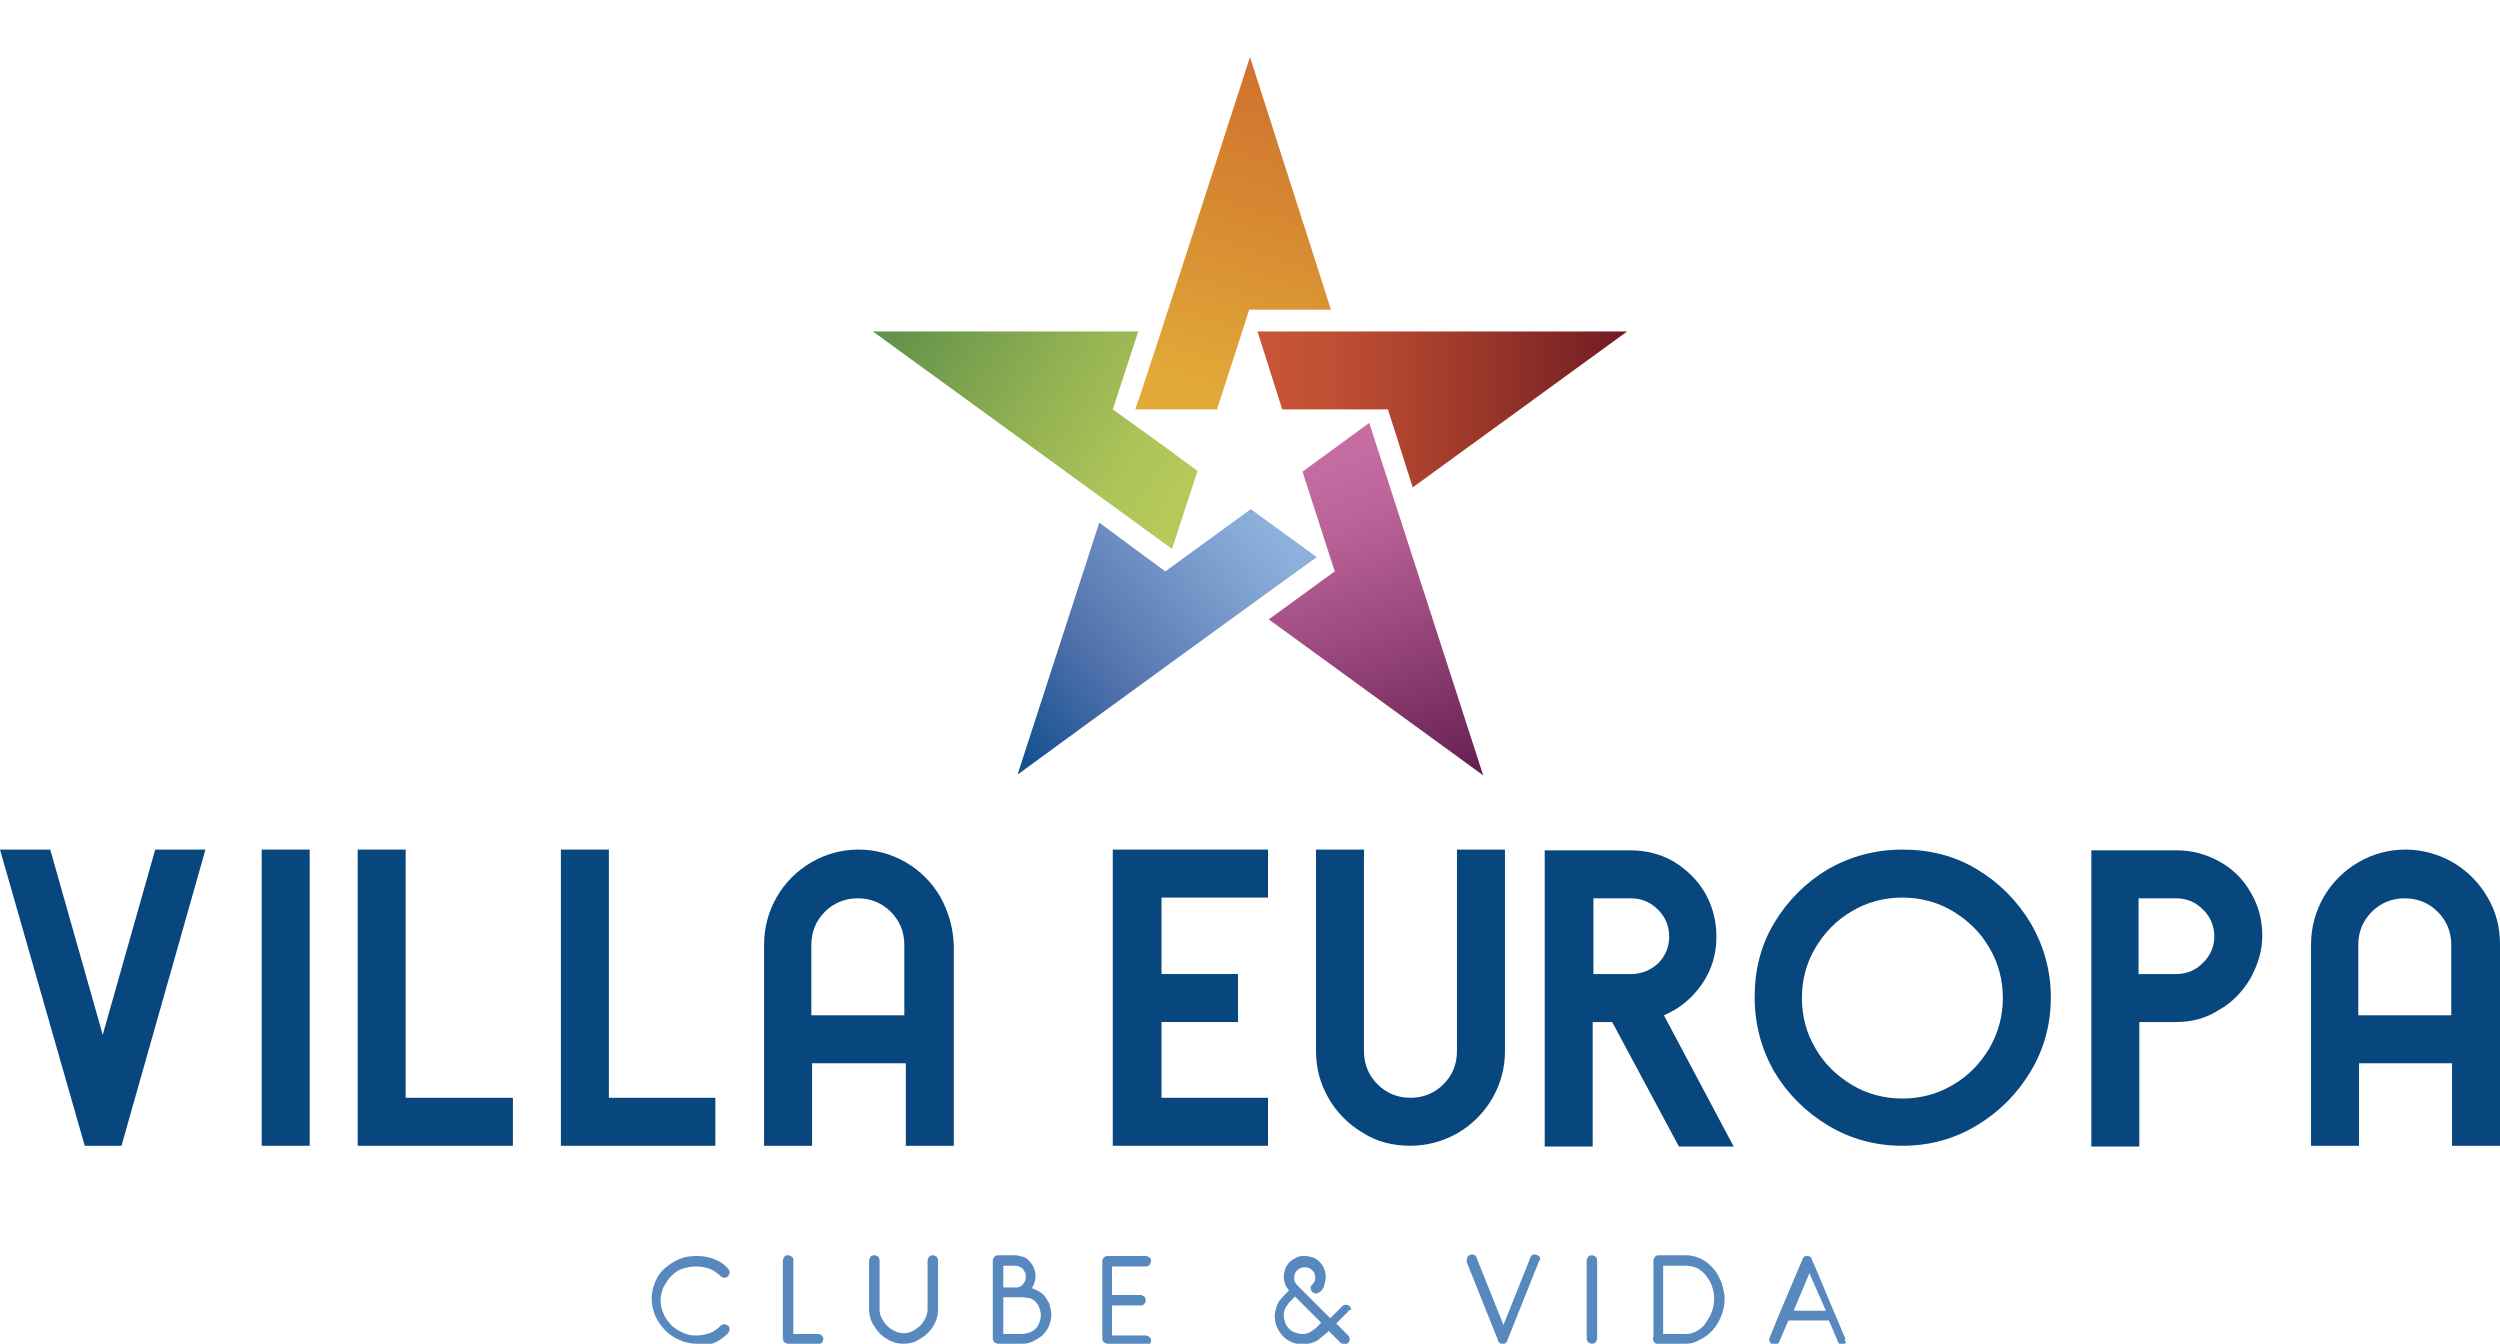 <?xml version="1.0" encoding="utf-8"?>
<!-- Generator: Adobe Illustrator 23.0.3, SVG Export Plug-In . SVG Version: 6.00 Build 0)  -->
<svg version="1.1" id="Camada_1" xmlns="http://www.w3.org/2000/svg" xmlns:xlink="http://www.w3.org/1999/xlink" x="0px" y="0px"
	 viewBox="0 0 333.4 179.2" style="enable-background:new 0 0 333.4 179.2;" xml:space="preserve">
<style type="text/css">
	.st0{fill:#08477E;}
	.st1{fill:#5789BE;}
	.st2{clip-path:url(#SVGID_2_);fill:url(#SVGID_3_);}
	.st3{clip-path:url(#SVGID_5_);fill:url(#SVGID_6_);}
	.st4{clip-path:url(#SVGID_8_);fill:url(#SVGID_9_);}
	.st5{clip-path:url(#SVGID_11_);fill:url(#SVGID_12_);}
	.st6{clip-path:url(#SVGID_14_);fill:url(#SVGID_15_);}
</style>
<g>
	<g>
		<polygon class="st0" points="74.8,113.3 81.2,113.3 81.2,146.4 95.4,146.4 95.4,152.8 74.8,152.8 		"/>
		<path class="st0" d="M181.8,151.1c-1.9-1.1-3.5-2.7-4.6-4.6c-1.1-1.9-1.7-4-1.7-6.3v-26.9h6.4v26.9c0,1.7,0.6,3.2,1.8,4.4
			c1.2,1.2,2.7,1.8,4.4,1.8c1.7,0,3.2-0.6,4.4-1.8c1.2-1.2,1.8-2.7,1.8-4.4v-26.9h6.4v26.9c0,2.3-0.6,4.4-1.7,6.3
			c-1.1,1.9-2.7,3.5-4.6,4.6c-1.9,1.1-4.1,1.7-6.3,1.7C185.8,152.8,183.7,152.3,181.8,151.1"/>
		<path class="st0" d="M221.9,135.4c2.1-0.9,3.8-2.3,5.1-4.2c1.3-1.9,1.9-4,1.9-6.3c0-2.1-0.5-4-1.5-5.8c-1-1.7-2.4-3.1-4.2-4.2
			c-1.7-1-3.7-1.5-5.8-1.5h-11.4v39.5h6.4v-16.6h2.6l8.9,16.6h7.3L221.9,135.4z M217.5,129.9h-5v-10.1h5c1.4,0,2.6,0.5,3.6,1.5
			c1,1,1.5,2.2,1.5,3.6c0,1.4-0.5,2.6-1.5,3.6C220.1,129.4,218.9,129.9,217.5,129.9"/>
		<polygon class="st0" points="0,113.3 6.7,113.3 13.7,138 20.7,113.3 27.4,113.3 16.2,152.8 11.3,152.8 		"/>
		<polygon class="st0" points="47.7,113.3 54.1,113.3 54.1,146.4 68.4,146.4 68.4,152.8 47.7,152.8 		"/>
		<rect x="34.9" y="113.3" class="st0" width="6.4" height="39.5"/>
		<path class="st0" d="M125.4,119.6c-1.1-1.9-2.7-3.5-4.6-4.6c-1.9-1.1-4-1.7-6.3-1.7c-2.3,0-4.4,0.6-6.3,1.7s-3.5,2.7-4.6,4.6
			c-1.1,1.9-1.7,4.1-1.7,6.3v26.9h6.4v-11h12.5v11h6.4V126C127.1,123.7,126.5,121.6,125.4,119.6 M120.7,135.4h-12.5V126
			c0-1.7,0.6-3.2,1.8-4.4c1.2-1.2,2.7-1.8,4.4-1.8s3.2,0.6,4.4,1.8c1.2,1.2,1.8,2.7,1.8,4.4V135.4z"/>
		<polygon class="st0" points="148.4,113.3 169.1,113.3 169.1,119.7 154.9,119.7 154.9,129.9 165.1,129.9 165.1,136.3 154.9,136.3 
			154.9,146.4 169.1,146.4 169.1,152.8 148.4,152.8 		"/>
		<path class="st0" d="M270.8,123.1c-1.8-3-4.2-5.4-7.2-7.2c-3-1.8-6.3-2.6-9.9-2.6c-3.6,0-6.9,0.9-9.9,2.6c-3,1.8-5.4,4.2-7.2,7.2
			c-1.8,3-2.6,6.3-2.6,9.9c0,3.6,0.9,6.9,2.6,9.9c1.8,3,4.2,5.4,7.2,7.2c3,1.8,6.3,2.7,9.9,2.7c3.6,0,6.9-0.9,9.9-2.7
			c3-1.8,5.4-4.2,7.2-7.2c1.8-3,2.7-6.3,2.7-9.9C273.5,129.5,272.6,126.2,270.8,123.1 M265.3,139.8c-1.2,2-2.8,3.7-4.9,4.9
			c-2,1.2-4.3,1.8-6.7,1.8c-2.4,0-4.7-0.6-6.7-1.8c-2-1.2-3.7-2.8-4.9-4.9c-1.2-2-1.8-4.3-1.8-6.7c0-2.4,0.6-4.7,1.8-6.7
			c1.2-2,2.8-3.7,4.9-4.9c2-1.2,4.3-1.8,6.7-1.8c2.4,0,4.7,0.6,6.7,1.8c2,1.2,3.7,2.8,4.9,4.9c1.2,2,1.8,4.3,1.8,6.7
			C267.1,135.5,266.5,137.7,265.3,139.8"/>
		<path class="st0" d="M300.2,119.1c-1-1.8-2.4-3.2-4.2-4.2c-1.8-1-3.7-1.5-5.7-1.5h-11.4v39.5h6.4v-16.6h4.9c2.1,0,4-0.5,5.7-1.6
			c1.8-1,3.2-2.5,4.2-4.2c1-1.8,1.6-3.7,1.6-5.7C301.7,122.7,301.2,120.8,300.2,119.1 M293.8,128.4c-1,1-2.2,1.5-3.6,1.5h-5v-10.1h5
			c1.4,0,2.6,0.5,3.6,1.5c1,1,1.5,2.2,1.5,3.6C295.3,126.2,294.8,127.4,293.8,128.4"/>
		<path class="st0" d="M331.7,119.6c-1.1-1.9-2.7-3.5-4.6-4.6c-1.9-1.1-4.1-1.7-6.3-1.7c-2.3,0-4.4,0.6-6.3,1.7
			c-1.9,1.1-3.5,2.7-4.6,4.6c-1.1,1.9-1.7,4.1-1.7,6.3v26.9h6.4v-11H327v11h6.4V126C333.4,123.7,332.9,121.6,331.7,119.6 M327,135.4
			h-12.5V126c0-1.7,0.6-3.2,1.8-4.4c1.2-1.2,2.7-1.8,4.4-1.8c1.7,0,3.2,0.6,4.4,1.8c1.2,1.2,1.8,2.7,1.8,4.4V135.4z"/>
	</g>
	<g>
		<g>
			<path class="st1" d="M92.9,179.2c-0.8,0-1.6-0.2-2.3-0.5c-0.7-0.3-1.3-0.7-1.9-1.3c-0.5-0.5-1-1.2-1.3-1.9s-0.5-1.5-0.5-2.3
				c0-0.8,0.2-1.6,0.5-2.3c0.3-0.7,0.7-1.3,1.3-1.8s1.2-0.9,1.9-1.2c0.7-0.3,1.5-0.4,2.3-0.4c0.8,0,1.5,0.1,2.3,0.4s1.4,0.7,1.9,1.3
				c0.1,0.1,0.2,0.3,0.2,0.5c0,0.2-0.1,0.3-0.2,0.5c-0.1,0.1-0.3,0.2-0.5,0.2s-0.3-0.1-0.5-0.2c-0.4-0.4-0.9-0.8-1.5-1
				s-1.1-0.3-1.8-0.3c-0.6,0-1.2,0.1-1.8,0.3c-0.6,0.2-1,0.5-1.5,1c-0.4,0.4-0.7,0.9-1,1.4c-0.2,0.5-0.4,1.1-0.4,1.8
				c0,0.6,0.1,1.2,0.4,1.8c0.2,0.6,0.6,1,1,1.5c0.4,0.4,0.9,0.7,1.5,1s1.2,0.4,1.8,0.4c0.6,0,1.2-0.1,1.8-0.3s1.1-0.6,1.5-1
				c0.1-0.1,0.3-0.2,0.5-0.2s0.3,0.1,0.5,0.2c0.1,0.1,0.2,0.3,0.2,0.5c0,0.2-0.1,0.3-0.2,0.5c-0.6,0.6-1.2,1-1.9,1.3
				S93.7,179.2,92.9,179.2z"/>
		</g>
		<g>
			<path class="st1" d="M109.1,179.2h-4c-0.2,0-0.3-0.1-0.5-0.2c-0.1-0.1-0.2-0.3-0.2-0.5v-10.4c0-0.2,0.1-0.3,0.2-0.5
				s0.3-0.2,0.5-0.2c0.2,0,0.3,0.1,0.5,0.2s0.2,0.3,0.2,0.5v9.8h3.3c0.2,0,0.3,0.1,0.5,0.2c0.1,0.1,0.2,0.3,0.2,0.5
				c0,0.2-0.1,0.3-0.2,0.5C109.5,179.2,109.3,179.2,109.1,179.2z"/>
		</g>
		<g>
			<path class="st1" d="M120.5,179.2c-0.6,0-1.2-0.1-1.8-0.4s-1-0.6-1.4-1c-0.4-0.4-0.7-0.9-1-1.4c-0.2-0.5-0.4-1.1-0.4-1.8v-6.5
				c0-0.2,0.1-0.3,0.2-0.5c0.1-0.1,0.3-0.2,0.5-0.2c0.2,0,0.3,0.1,0.5,0.2c0.1,0.1,0.2,0.3,0.2,0.5v6.5c0,0.4,0.1,0.9,0.3,1.2
				c0.2,0.4,0.4,0.7,0.7,1c0.3,0.3,0.6,0.5,1,0.7c0.4,0.2,0.8,0.3,1.2,0.3c0.4,0,0.9-0.1,1.2-0.3c0.4-0.2,0.7-0.4,1-0.7
				s0.5-0.6,0.7-1c0.2-0.4,0.3-0.8,0.3-1.2v-6.5c0-0.2,0.1-0.3,0.2-0.5c0.1-0.1,0.3-0.2,0.5-0.2c0.2,0,0.3,0.1,0.5,0.2
				c0.1,0.1,0.2,0.3,0.2,0.5v6.5c0,0.6-0.1,1.2-0.4,1.8c-0.2,0.5-0.6,1-1,1.4c-0.4,0.4-0.9,0.7-1.4,1
				C121.7,179.1,121.1,179.2,120.5,179.2z"/>
			<path class="st1" d="M136.3,179.2h-3.2c-0.2,0-0.3-0.1-0.5-0.2c-0.1-0.1-0.2-0.3-0.2-0.5v-10.4c0-0.2,0.1-0.3,0.2-0.5
				c0.1-0.1,0.3-0.2,0.5-0.2h2.2c0.4,0,0.7,0.1,1.1,0.2s0.6,0.3,0.9,0.6c0.2,0.2,0.4,0.5,0.6,0.9c0.1,0.3,0.2,0.7,0.2,1.1
				c0,0.6-0.2,1.1-0.5,1.6c0.4,0.1,0.7,0.3,1.1,0.5c0.3,0.2,0.6,0.5,0.8,0.8c0.2,0.3,0.4,0.6,0.5,1s0.2,0.8,0.2,1.2
				c0,0.5-0.1,1-0.3,1.5c-0.2,0.5-0.5,0.9-0.8,1.2c-0.3,0.3-0.8,0.6-1.2,0.8C137.4,179.1,136.9,179.2,136.3,179.2z M135.3,168.8
				h-1.5v2.9h1.7c0.2,0,0.3,0,0.5-0.1c0.2-0.1,0.3-0.2,0.4-0.3s0.2-0.3,0.3-0.5c0.1-0.2,0.1-0.3,0.1-0.5c0-0.2,0-0.4-0.1-0.6
				c-0.1-0.2-0.2-0.3-0.3-0.5c-0.1-0.1-0.3-0.2-0.5-0.3S135.5,168.8,135.3,168.8z M136.3,173h-2.5v4.9h2.5c0.3,0,0.7-0.1,1-0.2
				c0.3-0.1,0.6-0.3,0.8-0.5c0.2-0.2,0.4-0.5,0.5-0.8c0.1-0.3,0.2-0.6,0.2-1s-0.1-0.7-0.2-1c-0.1-0.3-0.3-0.6-0.5-0.8
				s-0.5-0.4-0.8-0.5C137,173.1,136.7,173,136.3,173z"/>
		</g>
		<g>
			<path class="st1" d="M152.8,179.2h-5.1c-0.2,0-0.3-0.1-0.5-0.2c-0.1-0.1-0.2-0.3-0.2-0.5v0v0v-10.3c0-0.2,0.1-0.3,0.2-0.5
				c0.1-0.1,0.3-0.2,0.5-0.2h5.1c0.2,0,0.3,0.1,0.5,0.2c0.1,0.1,0.2,0.3,0.2,0.5c0,0.2-0.1,0.3-0.2,0.5c-0.1,0.1-0.3,0.2-0.5,0.2
				h-4.5v3.8h3.8c0.2,0,0.3,0.1,0.5,0.2c0.1,0.1,0.2,0.3,0.2,0.5c0,0.2-0.1,0.3-0.2,0.5c-0.1,0.1-0.3,0.2-0.5,0.2h-3.8v4h4.5
				c0.2,0,0.3,0.1,0.5,0.2c0.1,0.1,0.2,0.3,0.2,0.5c0,0.2-0.1,0.3-0.2,0.5C153.1,179.2,153,179.2,152.8,179.2z"/>
		</g>
		<g>
			<path class="st1" d="M179.8,174.9l-1.6,1.6l1.6,1.6c0.1,0.1,0.2,0.3,0.2,0.5c0,0.2-0.1,0.3-0.2,0.5c-0.1,0.1-0.3,0.2-0.5,0.2
				s-0.3-0.1-0.5-0.2l-1.6-1.6c-0.2,0.2-0.4,0.4-0.7,0.6c-0.2,0.2-0.5,0.4-0.7,0.6c-0.3,0.2-0.6,0.3-0.9,0.4
				c-0.3,0.1-0.7,0.2-1.1,0.2c-0.5,0-1-0.1-1.5-0.3c-0.5-0.2-0.9-0.5-1.2-0.8s-0.6-0.8-0.8-1.2s-0.3-1-0.3-1.5
				c0-0.4,0.1-0.8,0.2-1.1c0.1-0.3,0.2-0.6,0.4-0.9c0.2-0.2,0.4-0.5,0.6-0.7s0.4-0.4,0.7-0.7c-0.2-0.3-0.4-0.5-0.5-0.8
				c-0.1-0.3-0.2-0.6-0.2-1s0.1-0.7,0.2-1.1c0.1-0.3,0.3-0.6,0.6-0.9c0.2-0.2,0.5-0.4,0.9-0.6s0.7-0.2,1.1-0.2
				c0.4,0,0.7,0.1,1.1,0.2c0.3,0.1,0.6,0.3,0.9,0.6c0.2,0.2,0.4,0.5,0.6,0.9c0.1,0.3,0.2,0.7,0.2,1.1c0,0.3-0.1,0.7-0.2,1.1
				c-0.1,0.4-0.3,0.7-0.6,0.9c-0.1,0.1-0.3,0.2-0.5,0.2c-0.2,0-0.3-0.1-0.5-0.2c-0.1-0.1-0.2-0.3-0.2-0.5c0-0.1,0-0.1,0-0.2
				c0-0.1,0.1-0.1,0.1-0.2c0,0,0.1-0.1,0.1-0.1c0,0,0.1-0.1,0.1-0.1c0.1-0.1,0.1-0.2,0.2-0.3c0.1-0.1,0.1-0.3,0.1-0.5
				c0-0.4-0.1-0.7-0.4-1c-0.3-0.3-0.6-0.4-1-0.4c-0.4,0-0.7,0.1-1,0.4c-0.3,0.3-0.4,0.6-0.4,1c0,0.2,0,0.4,0.1,0.6
				c0.1,0.2,0.2,0.3,0.4,0.5c0.1,0.1,0.2,0.2,0.3,0.3l4,4l1.6-1.6c0.1-0.1,0.3-0.2,0.5-0.2c0.2,0,0.3,0.1,0.5,0.2
				c0.1,0.1,0.2,0.3,0.2,0.5C180,174.6,179.9,174.7,179.8,174.9z M172.7,172.9l-0.5,0.5c-0.3,0.3-0.5,0.6-0.7,0.9
				c-0.2,0.3-0.3,0.7-0.3,1.1c0,0.3,0.1,0.7,0.2,1c0.1,0.3,0.3,0.6,0.5,0.8c0.2,0.2,0.5,0.4,0.8,0.5c0.3,0.1,0.6,0.2,1,0.2
				c0.4,0,0.8-0.1,1.1-0.3c0.3-0.2,0.6-0.4,0.9-0.7l0.5-0.5L172.7,172.9z"/>
		</g>
		<g>
			<path class="st1" d="M205.2,168.3l-4.2,10.5c0,0.1-0.1,0.2-0.2,0.3s-0.2,0.1-0.4,0.1s-0.3,0-0.4-0.1s-0.2-0.2-0.2-0.3l-4.2-10.5
				c0-0.1,0-0.2,0-0.3c0-0.2,0.1-0.3,0.2-0.5c0.1-0.1,0.3-0.2,0.5-0.2c0.1,0,0.3,0,0.4,0.1s0.2,0.2,0.2,0.3l3.6,9l3.6-9
				c0-0.1,0.1-0.2,0.2-0.3c0.1-0.1,0.2-0.1,0.4-0.1c0.2,0,0.3,0.1,0.5,0.2s0.2,0.3,0.2,0.5C205.2,168.2,205.2,168.2,205.2,168.3z"/>
		</g>
		<g>
			<path class="st1" d="M212.3,179.2c-0.2,0-0.3-0.1-0.5-0.2c-0.1-0.1-0.2-0.3-0.2-0.5v-10.4c0-0.2,0.1-0.3,0.2-0.5
				c0.1-0.1,0.3-0.2,0.5-0.2c0.2,0,0.3,0.1,0.5,0.2c0.1,0.1,0.2,0.3,0.2,0.5v10.4c0,0.2-0.1,0.3-0.2,0.5
				C212.6,179.2,212.4,179.2,212.3,179.2z"/>
			<path class="st1" d="M224.7,179.2h-3.7c-0.1,0-0.2,0-0.3-0.1c-0.1-0.1-0.2-0.2-0.2-0.3c-0.1-0.2-0.1-0.3,0-0.5v-10.2
				c0-0.2,0.1-0.3,0.2-0.5c0.1-0.1,0.3-0.2,0.5-0.2h3.6c0.8,0,1.5,0.2,2.1,0.5c0.6,0.3,1.2,0.8,1.6,1.3c0.5,0.5,0.8,1.2,1.1,1.9
				c0.2,0.7,0.4,1.4,0.4,2.1c0,0.9-0.2,1.7-0.5,2.4c-0.3,0.7-0.7,1.4-1.2,1.9s-1,0.9-1.7,1.2C226,179.1,225.4,179.2,224.7,179.2z
				 M224.7,168.8h-2.9v9.1h2.9c0.6,0,1.1-0.1,1.6-0.4c0.5-0.3,0.9-0.6,1.2-1.1s0.6-0.9,0.8-1.5c0.2-0.6,0.3-1.1,0.3-1.7
				c0-0.6-0.1-1.1-0.3-1.7s-0.5-1-0.8-1.4c-0.3-0.4-0.8-0.8-1.2-1C225.8,168.9,225.3,168.8,224.7,168.8z"/>
		</g>
		<g>
			<path class="st1" d="M246,179.2c-0.1,0-0.2,0.1-0.3,0.1c-0.1,0-0.3,0-0.4-0.1c-0.1-0.1-0.2-0.2-0.2-0.3l-1.2-2.8h-5.4l-1.2,2.8
				c-0.1,0.2-0.2,0.3-0.4,0.4c-0.2,0.1-0.3,0.1-0.5,0c-0.2-0.1-0.3-0.2-0.4-0.4c-0.1-0.2-0.1-0.3,0-0.5l1.3-3.2l3.1-7.3
				c0-0.1,0.1-0.2,0.2-0.3s0.2-0.1,0.4-0.1c0.1,0,0.2,0,0.4,0.1s0.2,0.2,0.2,0.3c0.8,1.8,1.5,3.5,2.2,5.2c0.7,1.7,1.5,3.5,2.2,5.2
				c0.1,0.2,0.1,0.3,0,0.5C246.3,179,246.2,179.1,246,179.2z M241.3,169.8l-2.1,5h4.3L241.3,169.8z"/>
		</g>
	</g>
	<g>
		<g>
			<defs>
				<polygon id="SVGID_1_" points="173.7,62.9 178,76.2 169.2,82.6 197.8,103.4 182.6,56.4 				"/>
			</defs>
			<clipPath id="SVGID_2_">
				<use xlink:href="#SVGID_1_"  style="overflow:visible;"/>
			</clipPath>
			
				<linearGradient id="SVGID_3_" gradientUnits="userSpaceOnUse" x1="-131.009" y1="538.53" x2="-130.009" y2="538.53" gradientTransform="matrix(16.25 43.792 -43.792 16.25 25888.717 -2952.573)">
				<stop  offset="0" style="stop-color:#C56CA2"/>
				<stop  offset="0.185" style="stop-color:#BB6399"/>
				<stop  offset="0.504" style="stop-color:#9B497E"/>
				<stop  offset="0.916" style="stop-color:#6D2558"/>
				<stop  offset="1" style="stop-color:#641950"/>
			</linearGradient>
			<polygon class="st2" points="153.9,62.1 172.7,112.7 213.1,97.7 194.4,47.1 			"/>
		</g>
		<g>
			<defs>
				<path id="SVGID_4_" d="M155.4,76.2L155.4,76.2l-8.8-6.5l-10.9,33.6c6.4-4.7,37.2-27.1,39.9-29l-8.8-6.4
					C166.7,68,155.4,76.2,155.4,76.2"/>
			</defs>
			<clipPath id="SVGID_5_">
				<use xlink:href="#SVGID_4_"  style="overflow:visible;"/>
			</clipPath>
			
				<linearGradient id="SVGID_6_" gradientUnits="userSpaceOnUse" x1="-131.009" y1="538.53" x2="-130.009" y2="538.53" gradientTransform="matrix(-34.769 29.63 -29.63 -34.769 11572.459 22678.152)">
				<stop  offset="0" style="stop-color:#8DB1DC"/>
				<stop  offset="0.198" style="stop-color:#7D9FCE"/>
				<stop  offset="0.61" style="stop-color:#5574AD"/>
				<stop  offset="1" style="stop-color:#114F91"/>
			</linearGradient>
			<polygon class="st3" points="158.7,48.3 118.1,82.9 152.4,123.1 193,88.5 			"/>
		</g>
		<g>
			<defs>
				<polygon id="SVGID_7_" points="167.7,44.2 171,54.6 185.1,54.6 188.4,65 217,44.2 				"/>
			</defs>
			<clipPath id="SVGID_8_">
				<use xlink:href="#SVGID_7_"  style="overflow:visible;"/>
			</clipPath>
			
				<linearGradient id="SVGID_9_" gradientUnits="userSpaceOnUse" x1="-131.009" y1="538.53" x2="-130.009" y2="538.53" gradientTransform="matrix(49.381 0 0 49.381 6637.566 -26538.668)">
				<stop  offset="0" style="stop-color:#C85535"/>
				<stop  offset="0.19" style="stop-color:#C04F33"/>
				<stop  offset="0.514" style="stop-color:#A23C2C"/>
				<stop  offset="0.93" style="stop-color:#761F23"/>
				<stop  offset="1" style="stop-color:#6F1621"/>
			</linearGradient>
			<rect x="167.7" y="44.2" class="st4" width="49.4" height="20.8"/>
		</g>
		<g>
			<defs>
				<path id="SVGID_10_" d="M116.4,44.2l39.9,29l3.4-10.4c-4.2-3.1-6.8-5-11.3-8.2l3.4-10.4H116.4z"/>
			</defs>
			<clipPath id="SVGID_11_">
				<use xlink:href="#SVGID_10_"  style="overflow:visible;"/>
			</clipPath>
			
				<linearGradient id="SVGID_12_" gradientUnits="userSpaceOnUse" x1="-131.009" y1="538.53" x2="-130.009" y2="538.53" gradientTransform="matrix(-36.681 -23.035 23.035 -36.681 -17055.471 16805.691)">
				<stop  offset="0" style="stop-color:#B6C959"/>
				<stop  offset="0.179" style="stop-color:#ADC458"/>
				<stop  offset="0.489" style="stop-color:#95B353"/>
				<stop  offset="0.89" style="stop-color:#6E9A4C"/>
				<stop  offset="1" style="stop-color:#62934A"/>
			</linearGradient>
			<polygon class="st5" points="172.8,52.4 128.6,24.7 103.3,65 147.5,92.7 			"/>
		</g>
		<g>
			<defs>
				<path id="SVGID_13_" d="M151.4,54.6h10.9c1.8-5.6,2.7-8.3,4.3-13.3h10.9L166.7,7.6C163,19.1,152.2,52.5,151.4,54.6"/>
			</defs>
			<clipPath id="SVGID_14_">
				<use xlink:href="#SVGID_13_"  style="overflow:visible;"/>
			</clipPath>
			
				<linearGradient id="SVGID_15_" gradientUnits="userSpaceOnUse" x1="-131.009" y1="538.53" x2="-130.009" y2="538.53" gradientTransform="matrix(14.858 -46.162 46.162 14.858 -22755.203 -13996.912)">
				<stop  offset="0" style="stop-color:#E2AA38"/>
				<stop  offset="0.439" style="stop-color:#D88D32"/>
				<stop  offset="1" style="stop-color:#CE6D2D"/>
			</linearGradient>
			<polygon class="st6" points="175.2,62.3 191.4,12.1 153.9,0 137.7,50.2 			"/>
		</g>
	</g>
</g>
</svg>
